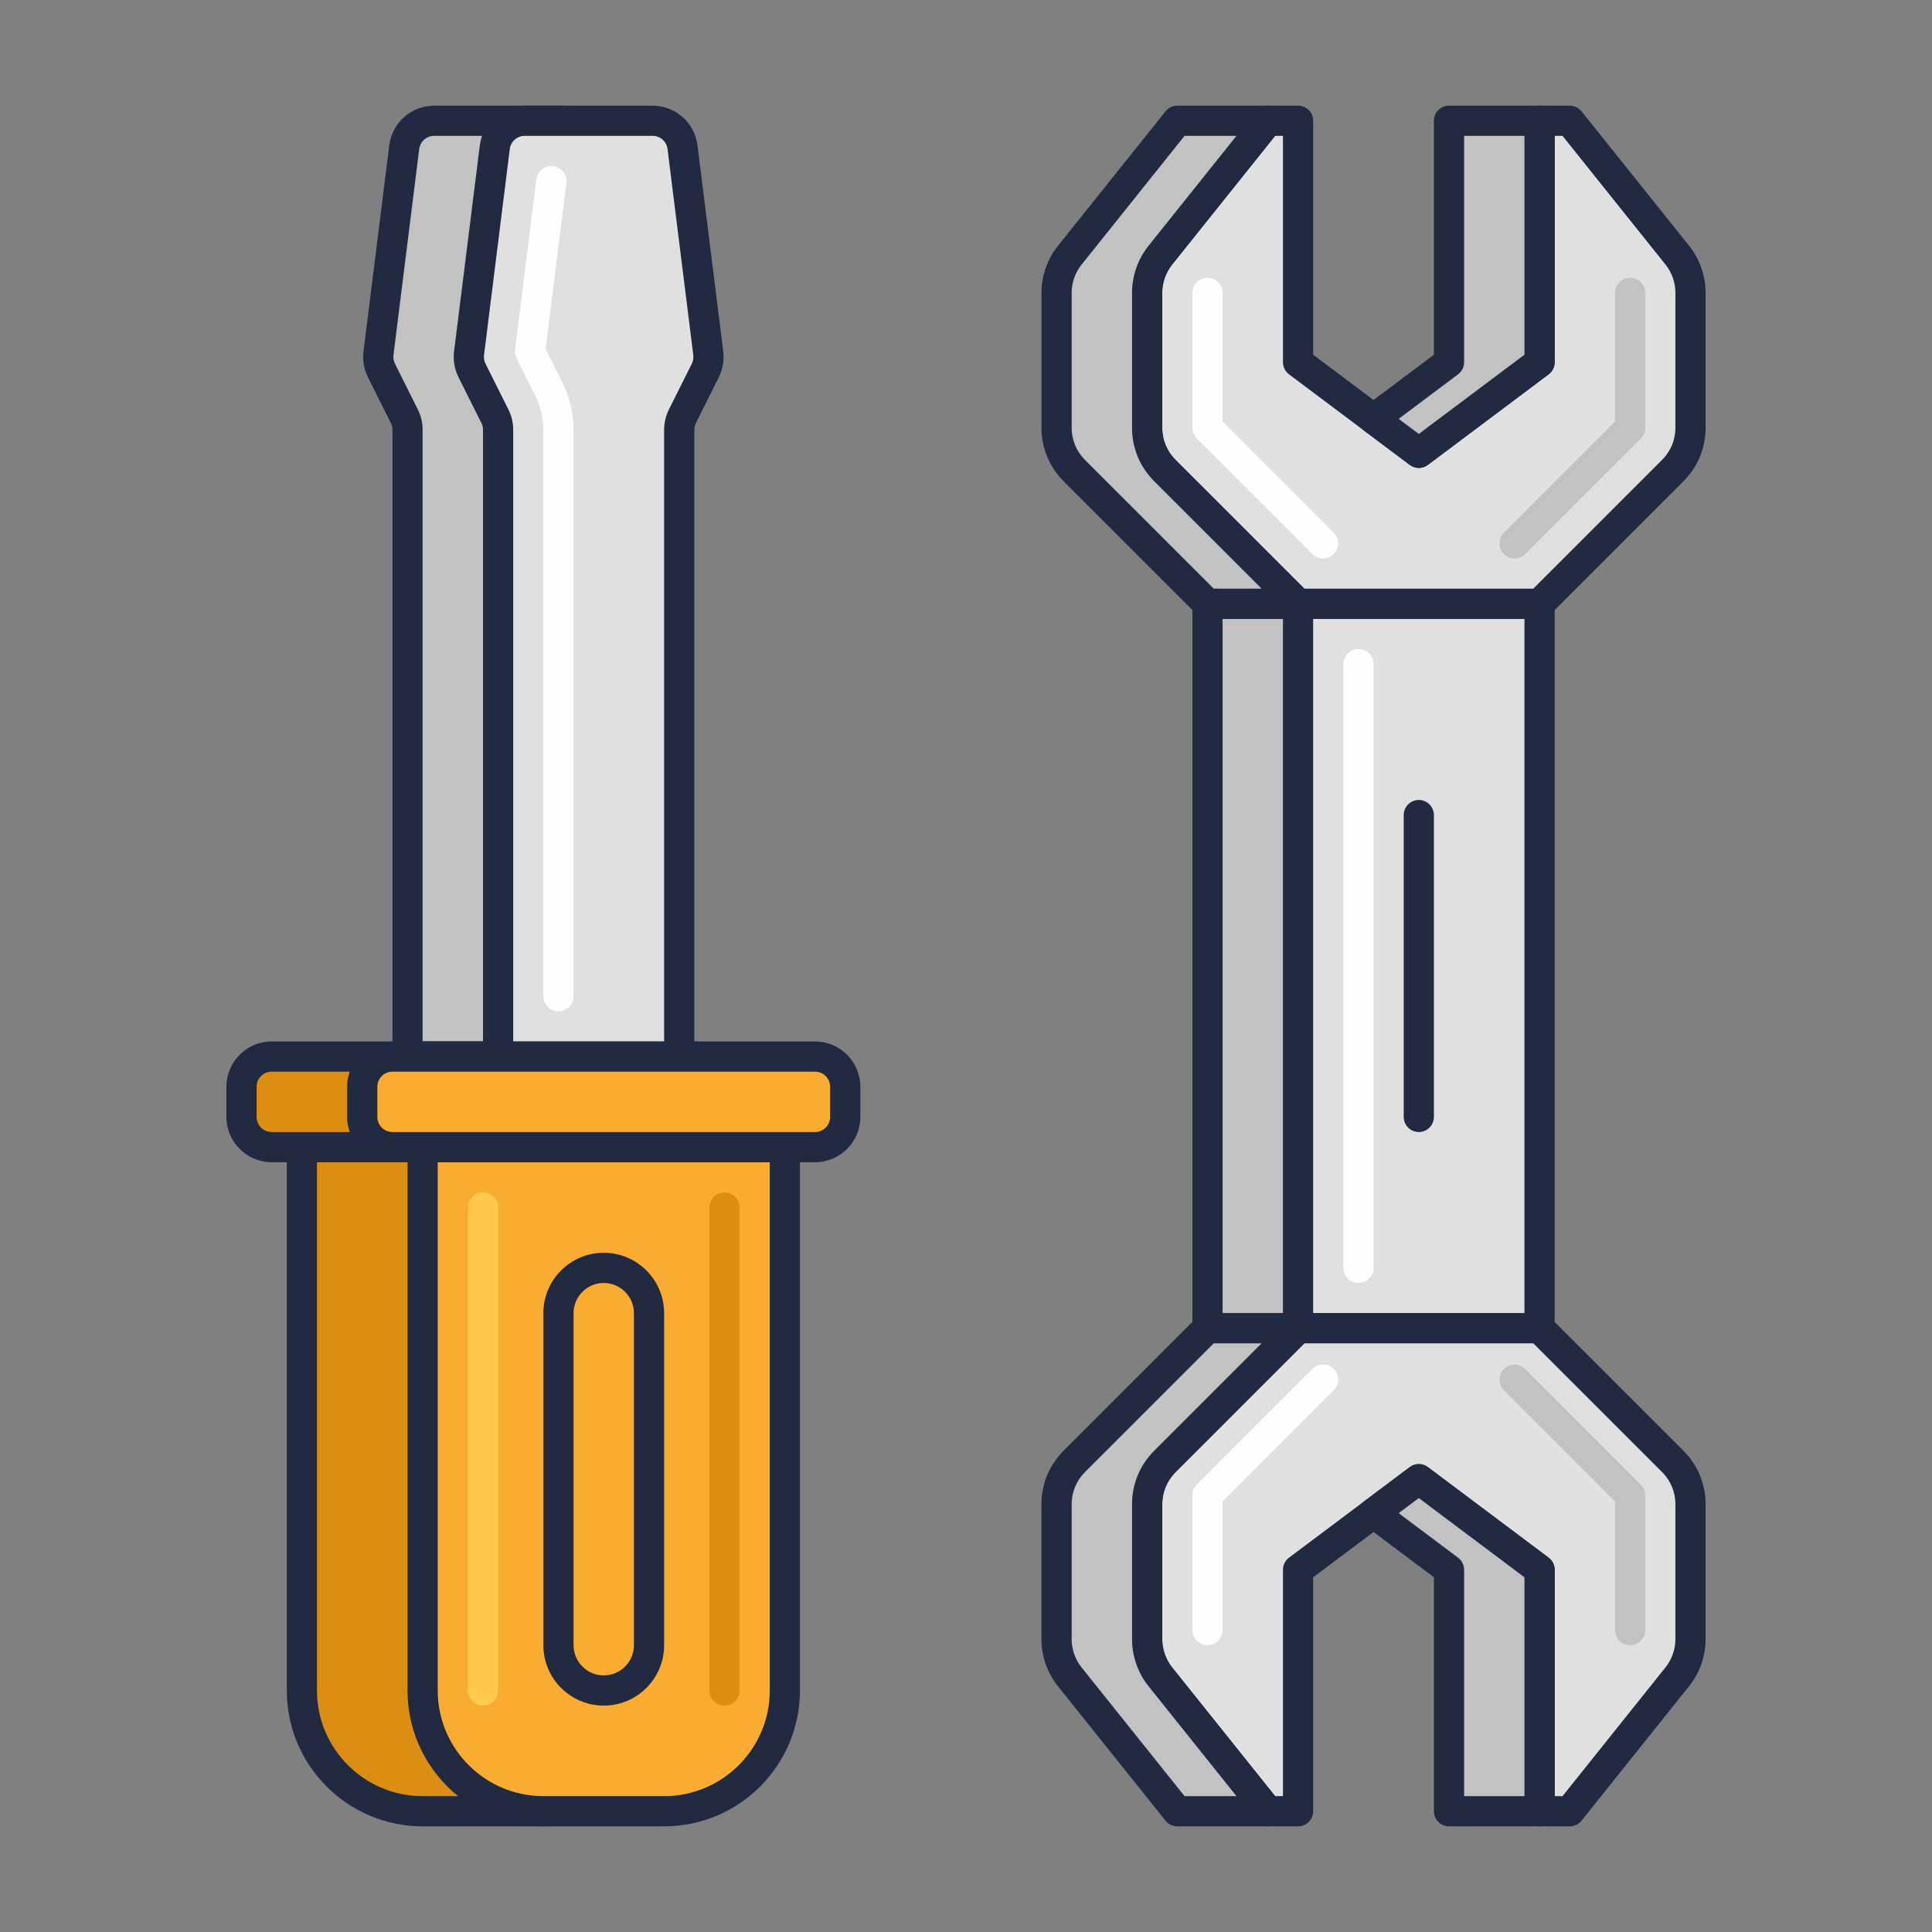 <svg id="Icon_Set" enable-background="new 0 0 64 64" height="512" viewBox="0 0 64 64" width="512" xmlns="http://www.w3.org/2000/svg"><rect x="0" y="0" width="64" height="64" fill="#808080" stroke="none"/><path d="m18 60h-4c-2.209 0-4-1.791-4-4v-18h12v18c0 2.209-1.791 4-4 4z" fill="#db8e11"/><path d="m18 60.5h-4c-2.481 0-4.5-2.019-4.5-4.5v-18c0-.276.224-.5.5-.5h12c.276 0 .5.224.5.5v18c0 2.481-2.019 4.5-4.5 4.5zm-7.5-22v17.5c0 1.93 1.57 3.5 3.5 3.5h4c1.93 0 3.5-1.57 3.5-3.5v-17.5z" fill="#212a41"/><path d="m18.617 4h-4.234c-.504 0-.93.376-.992.876l-.853 6.824c-.024.196.01.395.098.571l.759 1.518c.069.139.106.292.106.447v20.764h6v-20.764c0-.155.036-.308.106-.447l.759-1.518c.088-.177.122-.375.098-.571l-.853-6.824c-.064-.5-.489-.876-.994-.876z" fill="#c2c2c2"/><path d="m19.5 35.5h-6c-.276 0-.5-.224-.5-.5v-20.764c0-.077-.018-.154-.053-.223l-.759-1.518c-.133-.266-.183-.562-.146-.857l.853-6.824c.093-.749.733-1.314 1.488-1.314h4.234c.755 0 1.395.565 1.488 1.314l.853 6.824c.037.295-.014.591-.146.857l-.759 1.518c-.035.069-.053.146-.053.223v20.764c0 .276-.224.5-.5.5zm-5.5-1h5v-20.264c0-.231.055-.463.158-.67l.759-1.518c.044-.088.061-.187.049-.286l-.853-6.824c-.031-.25-.244-.438-.496-.438h-4.234c-.251 0-.465.188-.496.438l-.853 6.824c-.012.099.004.197.049.286l.759 1.518c.103.206.158.438.158.67z" fill="#212a41"/><path d="m23 38h-14c-.552 0-1-.448-1-1v-1c0-.552.448-1 1-1h14c.552 0 1 .448 1 1v1c0 .552-.448 1-1 1z" fill="#db8e11"/><path d="m23 38.5h-14c-.827 0-1.5-.673-1.5-1.5v-1c0-.827.673-1.5 1.5-1.5h14c.827 0 1.5.673 1.5 1.5v1c0 .827-.673 1.5-1.5 1.5zm-14-3c-.276 0-.5.224-.5.5v1c0 .276.224.5.5.5h14c.276 0 .5-.224.5-.5v-1c0-.276-.224-.5-.5-.5z" fill="#212a41"/><path d="m40 20h8v24h-8z" fill="#c2c2c2"/><path d="m48 44.5h-8c-.276 0-.5-.224-.5-.5v-24c0-.276.224-.5.5-.5h8c.276 0 .5.224.5.5v24c0 .276-.224.5-.5.5zm-7.5-1h7v-23h-7z" fill="#212a41"/><path d="m22 60h-4c-2.209 0-4-1.791-4-4v-18h12v18c0 2.209-1.791 4-4 4z" fill="#f9ac2f"/><path d="m22 60.5h-4c-2.481 0-4.5-2.019-4.5-4.5v-18c0-.276.224-.5.5-.5h12c.276 0 .5.224.5.5v18c0 2.481-2.019 4.5-4.5 4.5zm-7.5-22v17.5c0 1.93 1.57 3.5 3.5 3.5h4c1.93 0 3.5-1.57 3.5-3.5v-17.5z" fill="#212a41"/><path d="m21.617 4h-4.234c-.504 0-.93.376-.992.876l-.853 6.824c-.024.196.01.395.098.571l.759 1.518c.069.139.106.292.106.447v20.764h6v-20.764c0-.155.036-.308.106-.447l.759-1.518c.088-.177.122-.375.098-.571l-.853-6.824c-.064-.5-.489-.876-.994-.876z" fill="#e0e0e0"/><path d="m22.5 35.5h-6c-.276 0-.5-.224-.5-.5v-20.764c0-.077-.018-.154-.053-.223l-.759-1.518c-.133-.266-.183-.562-.146-.857l.853-6.824c.093-.749.733-1.314 1.488-1.314h4.234c.755 0 1.395.565 1.488 1.314l.853 6.824c.037.295-.014.591-.146.857l-.759 1.518c-.035.069-.053.146-.053.223v20.764c0 .276-.224.5-.5.5zm-5.5-1h5v-20.264c0-.231.055-.463.158-.67l.759-1.518c.044-.088.061-.187.049-.286l-.853-6.824c-.031-.25-.244-.438-.496-.438h-4.234c-.251 0-.465.188-.496.438l-.853 6.824c-.012.099.004.197.049.286l.759 1.518c.103.206.158.438.158.67z" fill="#212a41"/><path d="m18.5 33.5c-.276 0-.5-.224-.5-.5v-18.764c0-.386-.091-.772-.264-1.118l-.624-1.247c-.044-.088-.061-.188-.049-.286l.706-5.647c.035-.274.286-.466.558-.434.274.034.468.284.434.558l-.687 5.497.556 1.112c.242.483.37 1.024.37 1.565v18.764c0 .276-.224.5-.5.5z" fill="#fefefe"/><path d="m27 38h-14c-.552 0-1-.448-1-1v-1c0-.552.448-1 1-1h14c.552 0 1 .448 1 1v1c0 .552-.448 1-1 1z" fill="#f9ac2f"/><path d="m27 38.5h-14c-.827 0-1.5-.673-1.5-1.5v-1c0-.827.673-1.5 1.5-1.5h14c.827 0 1.5.673 1.5 1.5v1c0 .827-.673 1.5-1.5 1.5zm-14-3c-.276 0-.5.224-.5.5v1c0 .276.224.5.5.5h14c.276 0 .5-.224.5-.5v-1c0-.276-.224-.5-.5-.5z" fill="#212a41"/><path d="m43 20h8v24h-8z" fill="#e0e0e0"/><path d="m51 44.5h-8c-.276 0-.5-.224-.5-.5v-24c0-.276.224-.5.5-.5h8c.276 0 .5.224.5.5v24c0 .276-.224.5-.5.5zm-7.5-1h7v-23h-7z" fill="#212a41"/><path d="m51 4v8l-4 3-4-3v-8h-1l-3.562 4.452c-.283.355-.438.795-.438 1.25v4.47c0 .53.211 1.039.586 1.414l4.414 4.414h8l4.414-4.414c.375-.375.586-.884.586-1.414v-4.47c0-.454-.155-.895-.438-1.249l-3.562-4.453z" fill="#e0e0e0"/><path d="m51 20.5h-8c-.133 0-.26-.053-.354-.146l-4.414-4.414c-.473-.472-.732-1.1-.732-1.768v-4.47c0-.566.194-1.121.549-1.562l3.561-4.452c.094-.119.238-.188.39-.188h1c.276 0 .5.224.5.5v7.75l3.5 2.625 3.5-2.625v-7.75c0-.276.224-.5.5-.5h1c.152 0 .296.069.391.188l3.562 4.452c.353.441.547.995.547 1.562v4.47c0 .668-.26 1.296-.732 1.768l-4.414 4.414c-.094.093-.221.146-.354.146zm-7.793-1h7.586l4.268-4.268c.283-.284.439-.66.439-1.061v-4.47c0-.34-.117-.672-.328-.937l-3.412-4.264h-.26v7.5c0 .157-.074.306-.2.4l-4 3c-.178.134-.422.134-.6 0l-4-3c-.126-.094-.2-.243-.2-.4v-7.5h-.26l-3.411 4.265c-.212.264-.329.597-.329.937v4.47c0 .401.156.777.439 1.061zm7.793-7.5h.01z" fill="#212a41"/><path d="m47 37.5c-.276 0-.5-.224-.5-.5v-10c0-.276.224-.5.5-.5s.5.224.5.5v10c0 .276-.224.5-.5.5z" fill="#212a41"/><path d="m47 15 4-3v-8h-3v8l-2.5 1.875z" fill="#c2c2c2"/><path d="m47 15.5c-.105 0-.211-.033-.3-.1l-1.5-1.125c-.126-.094-.2-.243-.2-.4s.074-.306.2-.4l2.3-1.725v-7.75c0-.276.224-.5.5-.5h3c.276 0 .5.224.5.5v8c0 .157-.074.306-.2.4l-4 3c-.089.067-.195.1-.3.1zm-.667-1.625.667.5 3.5-2.625v-7.25h-2v7.5c0 .157-.074.306-.2.4z" fill="#212a41"/><path d="m43 20-4.414-4.414c-.375-.375-.586-.884-.586-1.414v-4.47c0-.454.155-.895.438-1.249l3.562-4.453h-3l-3.562 4.452c-.283.355-.438.795-.438 1.25v4.47c0 .53.211 1.039.586 1.414l4.414 4.414z" fill="#c2c2c2"/><path d="m43 20.5h-3c-.133 0-.26-.053-.354-.146l-4.414-4.414c-.473-.473-.732-1.101-.732-1.768v-4.47c0-.566.194-1.121.549-1.562l3.561-4.452c.094-.119.238-.188.39-.188h3c.192 0 .367.11.45.283.084.173.061.379-.06.529l-3.562 4.452c-.211.265-.328.598-.328.938v4.47c0 .4.156.777.439 1.061l4.414 4.414c.143.143.186.358.108.545s-.259.308-.461.308zm-2.793-1h1.586l-3.561-3.561c-.473-.473-.732-1.101-.732-1.768v-4.47c0-.566.194-1.121.549-1.562l2.911-3.639h-1.72l-3.411 4.265c-.212.264-.329.597-.329.937v4.47c0 .4.156.777.439 1.061z" fill="#212a41"/><path d="m51 60v-8l-4-3-4 3v8h-1l-3.562-4.452c-.283-.355-.438-.795-.438-1.25v-4.47c0-.53.211-1.039.586-1.414l4.414-4.414h8l4.414 4.414c.375.375.586.884.586 1.414v4.47c0 .454-.155.895-.438 1.249l-3.562 4.453z" fill="#e0e0e0"/><path d="m52 60.5h-1c-.276 0-.5-.224-.5-.5v-7.75l-3.5-2.625-3.5 2.625v7.75c0 .276-.224.5-.5.5h-1c-.152 0-.296-.069-.391-.188l-3.562-4.452c-.354-.441-.548-.996-.548-1.562v-4.47c0-.668.26-1.296.732-1.768l4.414-4.414c.095-.093.222-.146.355-.146h8c.133 0 .26.053.354.146l4.414 4.414c.473.472.732 1.1.732 1.768v4.47c0 .566-.194 1.121-.549 1.562l-3.561 4.452c-.094.119-.238.188-.39.188zm-.5-1h.26l3.411-4.265c.212-.265.329-.597.329-.937v-4.47c0-.401-.156-.777-.439-1.061l-4.268-4.267h-7.586l-4.268 4.268c-.283.284-.439.66-.439 1.061v4.47c0 .34.117.672.328.937l3.412 4.264h.26v-7.5c0-.157.074-.306.2-.4l4-3c.178-.134.422-.134.6 0l4 3c.126.094.2.243.2.4z" fill="#212a41"/><path d="m45 42.5c-.276 0-.5-.224-.5-.5v-20c0-.276.224-.5.5-.5s.5.224.5.5v20c0 .276-.224.5-.5.5z" fill="#fefefe"/><path d="m43.828 18.5c-.128 0-.256-.049-.354-.146l-3.828-3.829c-.094-.094-.146-.221-.146-.354v-4.47c0-.276.224-.5.5-.5s.5.224.5.5v4.263l3.682 3.682c.195.195.195.512 0 .707-.098.098-.226.147-.354.147z" fill="#fefefe"/><path d="m50.172 18.5c-.128 0-.256-.049-.354-.146-.195-.195-.195-.512 0-.707l3.682-3.682v-4.263c0-.276.224-.5.5-.5s.5.224.5.5v4.47c0 .133-.053.26-.146.354l-3.828 3.829c-.098.096-.226.145-.354.145z" fill="#c2c2c2"/><path d="m40 54.5c-.276 0-.5-.224-.5-.5v-4.47c0-.133.053-.26.146-.354l3.828-3.829c.195-.195.512-.195.707 0s.195.512 0 .707l-3.681 3.683v4.263c0 .276-.224.5-.5.5z" fill="#fefefe"/><path d="m54 54.5c-.276 0-.5-.224-.5-.5v-4.263l-3.682-3.682c-.195-.195-.195-.512 0-.707s.512-.195.707 0l3.828 3.829c.094.094.146.221.146.354v4.469c.001.276-.223.5-.499.5z" fill="#c2c2c2"/><path d="m47 49 4 3v8h-3v-8l-2.5-1.875z" fill="#c2c2c2"/><path d="m51 60.5h-3c-.276 0-.5-.224-.5-.5v-7.75l-2.3-1.725c-.126-.094-.2-.243-.2-.4s.074-.306.2-.4l1.5-1.125c.178-.134.422-.134.6 0l4 3c.126.094.2.243.2.4v8c0 .276-.224.5-.5.5zm-2.5-1h2v-7.25l-3.5-2.625-.667.5 1.967 1.475c.126.094.2.243.2.4z" fill="#212a41"/><path d="m43 44-4.414 4.414c-.375.375-.586.884-.586 1.414v4.47c0 .454.155.895.438 1.249l3.562 4.453h-3l-3.562-4.452c-.283-.355-.438-.795-.438-1.25v-4.47c0-.53.211-1.039.586-1.414l4.414-4.414z" fill="#c2c2c2"/><path d="m42 60.5h-3c-.152 0-.296-.069-.391-.188l-3.562-4.452c-.354-.441-.548-.996-.548-1.562v-4.47c0-.668.26-1.296.732-1.768l4.414-4.414c.095-.093.222-.146.355-.146h3c.202 0 .385.122.462.309s.034.402-.108.545l-4.414 4.414c-.283.284-.439.66-.439 1.061v4.47c0 .34.117.672.328.937l3.562 4.452c.12.15.144.356.06.529s-.259.283-.451.283zm-2.76-1h1.72l-2.912-3.64c-.354-.441-.548-.996-.548-1.562v-4.47c0-.668.26-1.296.732-1.768l3.561-3.561h-1.586l-4.268 4.268c-.283.284-.439.66-.439 1.061v4.47c0 .34.117.672.328.937z" fill="#212a41"/><path d="m20 56.5c-1.103 0-2-.897-2-2v-11c0-1.103.897-2 2-2s2 .897 2 2v11c0 1.103-.897 2-2 2zm0-14c-.551 0-1 .449-1 1v11c0 .551.449 1 1 1s1-.449 1-1v-11c0-.551-.449-1-1-1z" fill="#212a41"/><path d="m16 56.5c-.276 0-.5-.224-.5-.5v-16c0-.276.224-.5.5-.5s.5.224.5.5v16c0 .276-.224.5-.5.5z" fill="#ffca4d"/><path d="m24 56.5c-.276 0-.5-.224-.5-.5v-16c0-.276.224-.5.5-.5s.5.224.5.5v16c0 .276-.224.5-.5.5z" fill="#db8e11"/></svg>